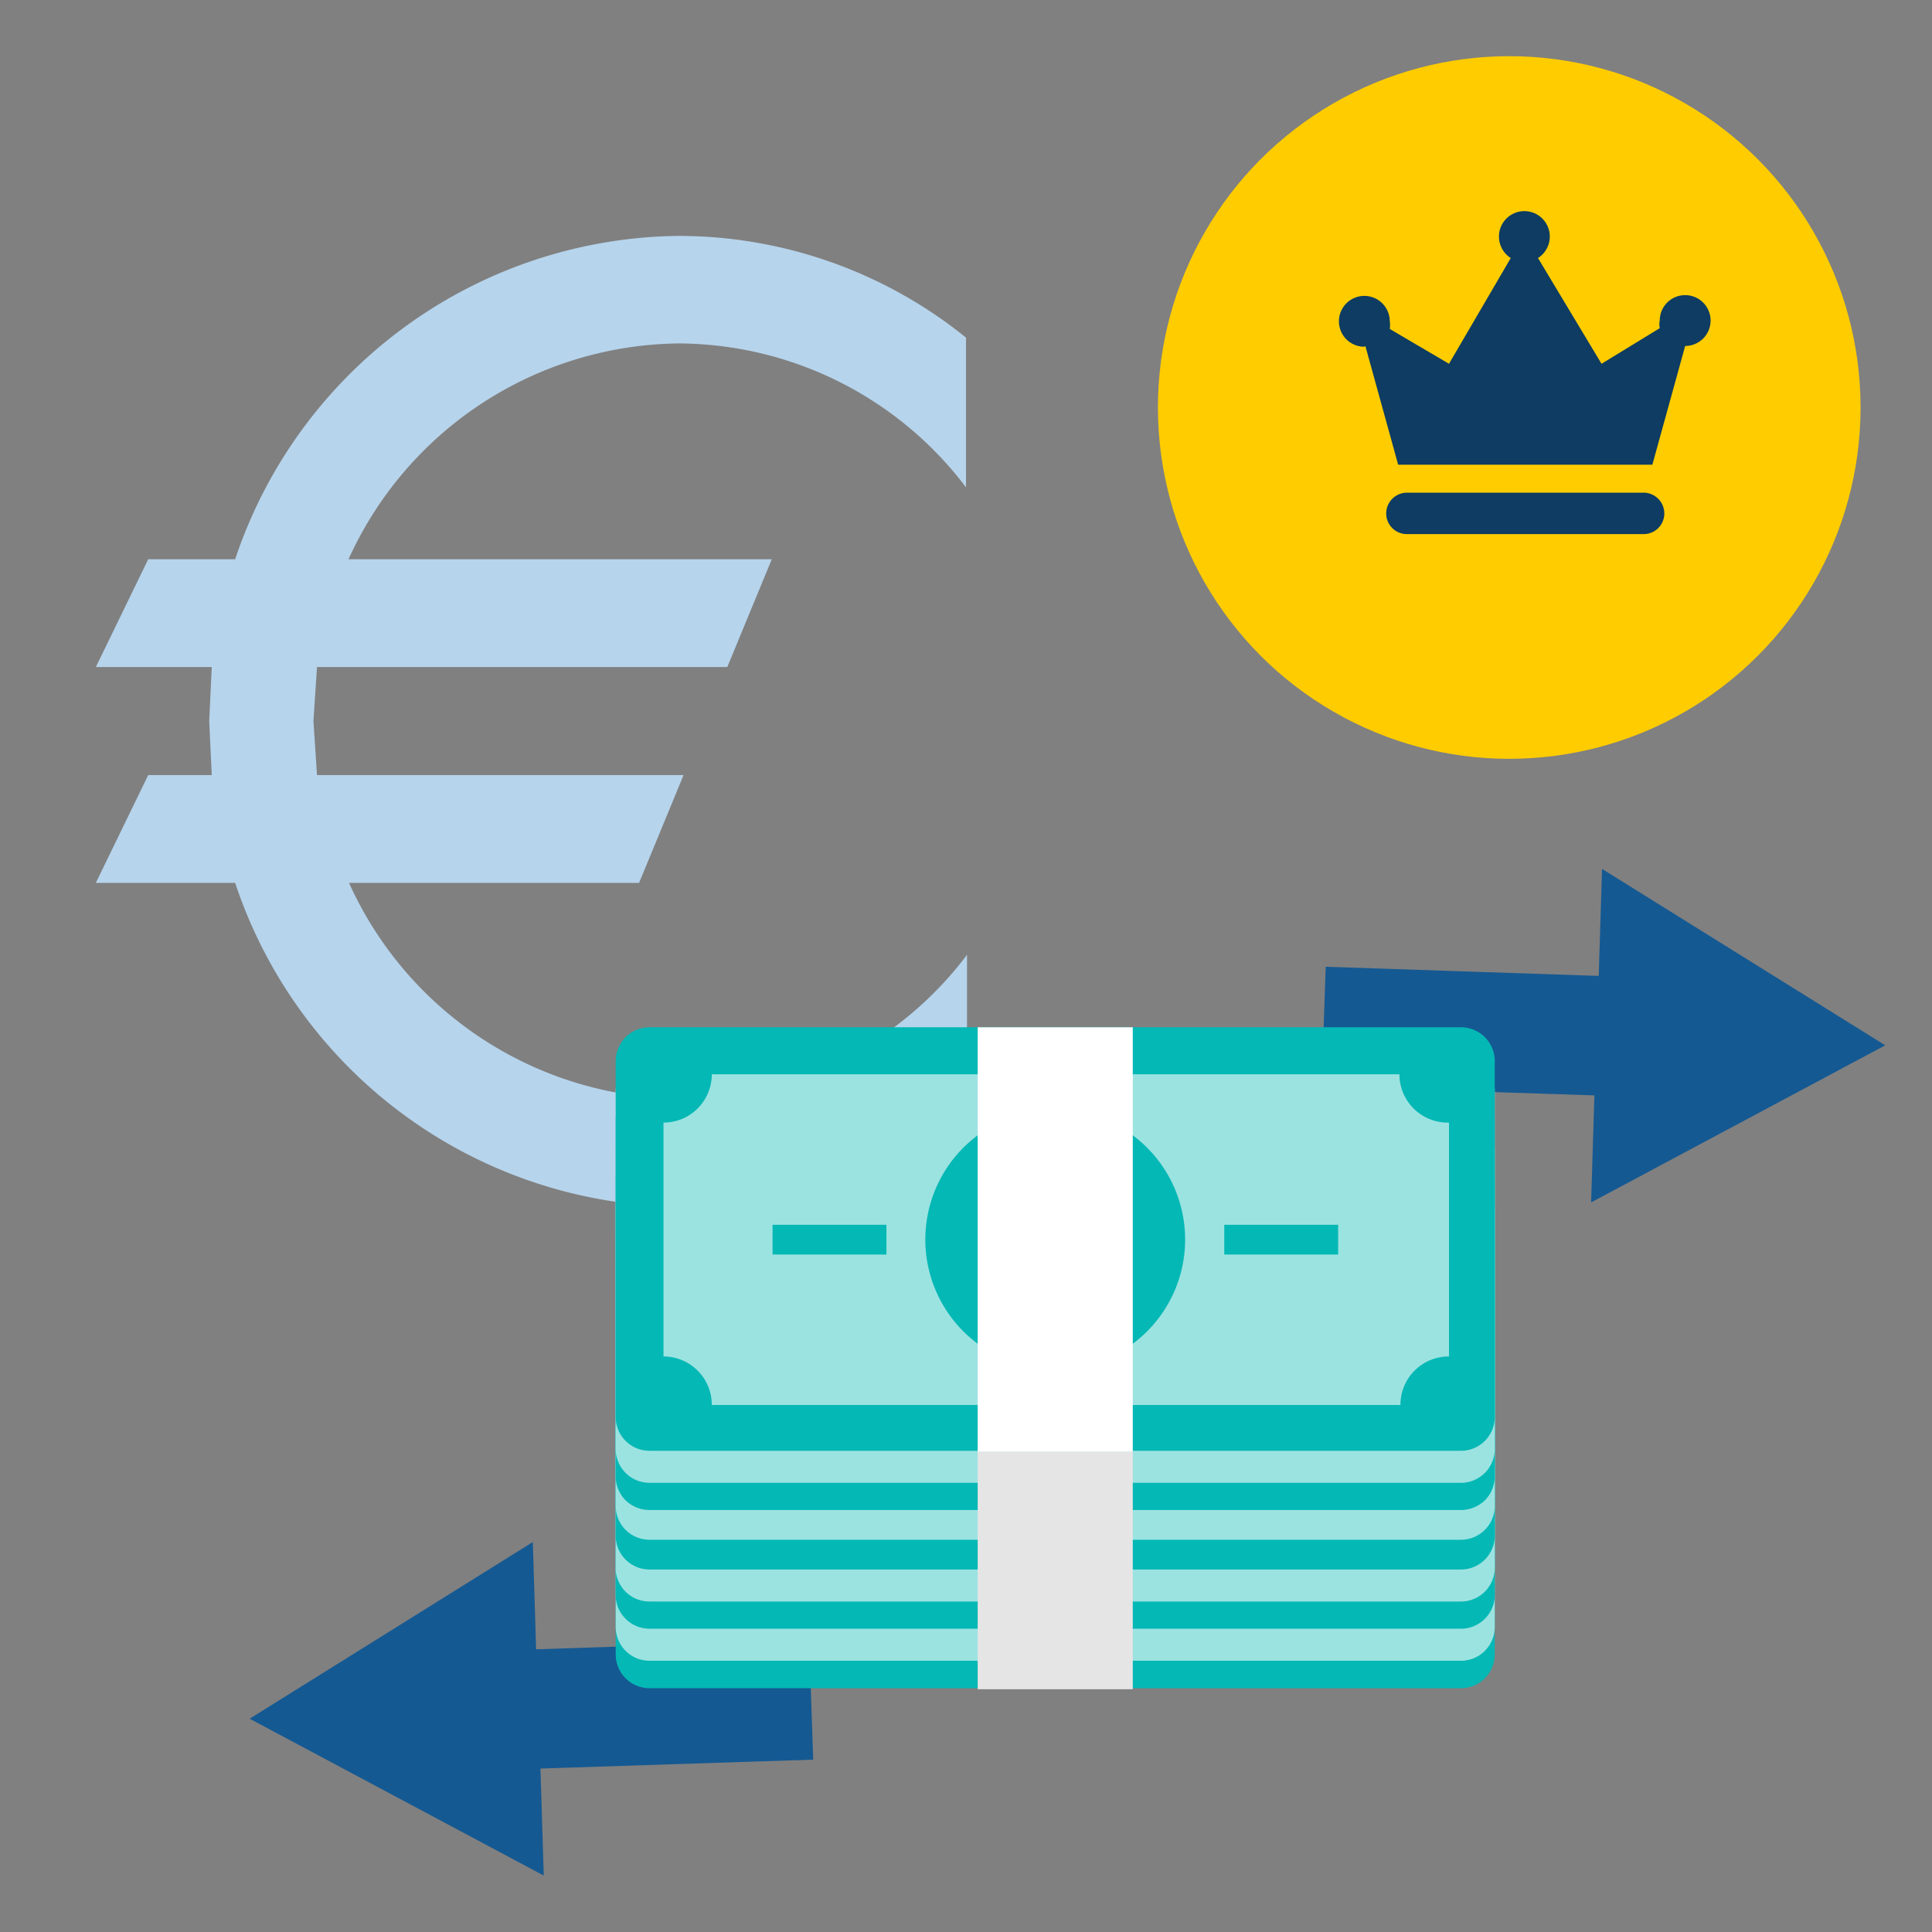 <svg xmlns="http://www.w3.org/2000/svg" xmlns:xlink="http://www.w3.org/1999/xlink" viewBox="0 0 76 76"><rect x="0" y="0" width="76" height="76" fill="#808080" stroke="none"/><defs><clipPath id="a"><rect width="76" height="76" style="fill:none"></rect></clipPath></defs><g style="clip-path:url(#a)"><path d="M26.73,43.22a14.41,14.41,0,0,1-13-8.49H25.14l1.75-4.24H12.47l-.14-2.13.14-2.12H28.61L30.36,22H13.71a14.43,14.43,0,0,1,13-8.49A14.25,14.25,0,0,1,38,19.17V13.28a18,18,0,0,0-11.31-4A18.6,18.6,0,0,0,9.25,22H5.83L3.77,26.24H8.33l-.1,2.12.1,2.13H5.83L3.77,34.73H9.25A18.61,18.61,0,0,0,26.73,47.47a17.92,17.92,0,0,0,11.31-4V37.56A14.21,14.21,0,0,1,26.73,43.22Z" style="fill:#b6d4ec"></path><polygon points="31.83 64.52 31.99 69.22 21.26 69.57 21.39 73.78 9.82 67.61 20.96 60.66 21.09 64.88 31.83 64.52" style="fill:#155992"></polygon><polygon points="52.15 38.03 51.99 42.74 62.72 43.09 62.59 47.3 74.16 41.12 63.02 34.18 62.89 38.39 52.15 38.03" style="fill:#155992"></polygon><path d="M58.8,51.08a1.33,1.33,0,0,0-1.33-1.33H25.55a1.33,1.33,0,0,0-1.33,1.33v14a1.33,1.33,0,0,0,1.33,1.33H57.47a1.33,1.33,0,0,0,1.33-1.33Z" style="fill:#04b8b5"></path><path d="M58.8,49.91a1.33,1.33,0,0,0-1.33-1.33H25.55a1.33,1.33,0,0,0-1.33,1.33V64a1.33,1.33,0,0,0,1.33,1.33H57.47A1.33,1.33,0,0,0,58.8,64Z" style="fill:#9be3e1"></path><path d="M58.8,48.74a1.33,1.33,0,0,0-1.33-1.33H25.55a1.33,1.33,0,0,0-1.33,1.33v14a1.31,1.31,0,0,0,.39.94,1.33,1.33,0,0,0,.94.39H57.47a1.33,1.33,0,0,0,.94-.39,1.31,1.31,0,0,0,.39-.94Z" style="fill:#04b8b5"></path><path d="M58.8,47.58a1.33,1.33,0,0,0-1.33-1.33H25.55a1.33,1.33,0,0,0-1.33,1.33v14A1.33,1.33,0,0,0,25.55,63H57.47a1.33,1.33,0,0,0,1.33-1.33Z" style="fill:#9be3e1"></path><path d="M58.8,46.41a1.33,1.33,0,0,0-1.33-1.33H25.55a1.33,1.33,0,0,0-1.33,1.33v14a1.33,1.33,0,0,0,1.33,1.33H57.47a1.33,1.33,0,0,0,1.33-1.33Z" style="fill:#04b8b5"></path><path d="M58.8,45.24a1.33,1.33,0,0,0-1.33-1.33H25.55a1.33,1.33,0,0,0-1.33,1.33v14a1.33,1.33,0,0,0,1.33,1.33H57.47a1.33,1.33,0,0,0,1.33-1.33Z" style="fill:#9be3e1"></path><path d="M58.8,44.08a1.33,1.33,0,0,0-.39-.95,1.36,1.36,0,0,0-.94-.38H25.55a1.36,1.36,0,0,0-.94.38,1.33,1.33,0,0,0-.39.95v14a1.34,1.34,0,0,0,.39.94,1.36,1.36,0,0,0,.94.38H57.47a1.36,1.36,0,0,0,.94-.38,1.34,1.34,0,0,0,.39-.94Z" style="fill:#04b8b5"></path><path d="M58.8,42.91a1.33,1.33,0,0,0-1.33-1.33H25.55a1.33,1.33,0,0,0-1.33,1.33V57a1.33,1.33,0,0,0,1.33,1.33H57.47A1.33,1.33,0,0,0,58.8,57Z" style="fill:#9be3e1"></path><path d="M58.8,41.74a1.33,1.33,0,0,0-1.33-1.33H25.55a1.33,1.33,0,0,0-1.33,1.33v14a1.33,1.33,0,0,0,1.33,1.33H57.47a1.33,1.33,0,0,0,1.33-1.33Z" style="fill:#04b8b5"></path><path d="M57,53.36a1.9,1.9,0,0,0-1.91,1.91H28a1.9,1.9,0,0,0-1.9-1.91v-9.2a1.9,1.9,0,0,0,1.9-1.9H55.05A1.9,1.9,0,0,0,57,44.16Z" style="fill:#9be3e1"></path><path d="M41.51,53.87a5.11,5.11,0,1,1,5.11-5.11A5.11,5.11,0,0,1,41.51,53.87Z" style="fill:#04b8b5"></path><rect x="48.16" y="48.18" width="4.48" height="1.17" style="fill:#04b8b5"></rect><rect x="30.39" y="48.18" width="4.48" height="1.17" style="fill:#04b8b5"></rect><rect x="38.46" y="40.41" width="6.1" height="16.7" style="fill:#fff"></rect><rect x="38.46" y="57.11" width="6.1" height="9.34" style="fill:#e6e5e5"></rect><circle cx="59.37" cy="16.03" r="13.82" style="fill:#fc0"></circle><rect x="51.14" y="5.83" width="17.73" height="17.73" style="fill:#fff;opacity:0"></rect><path d="M65.47,20.2a.82.82,0,0,0-.81-.82H55.34a.82.82,0,0,0-.81.82.81.81,0,0,0,.81.81h9.32a.81.81,0,0,0,.81-.81Zm0,0" style="fill:#0e3c62"></path><path d="M53.71,13.61h0L55,18.28H65l1.29-4.67h0a1,1,0,1,0-1-1,.73.73,0,0,0,0,.3L63,14.31l-2.5-4.16a1,1,0,1,0-1.07,0L57,14.31l-2.33-1.37a1,1,0,0,0,0-.3,1,1,0,1,0-1,1Zm0,0" style="fill:#0e3c62"></path></g></svg>